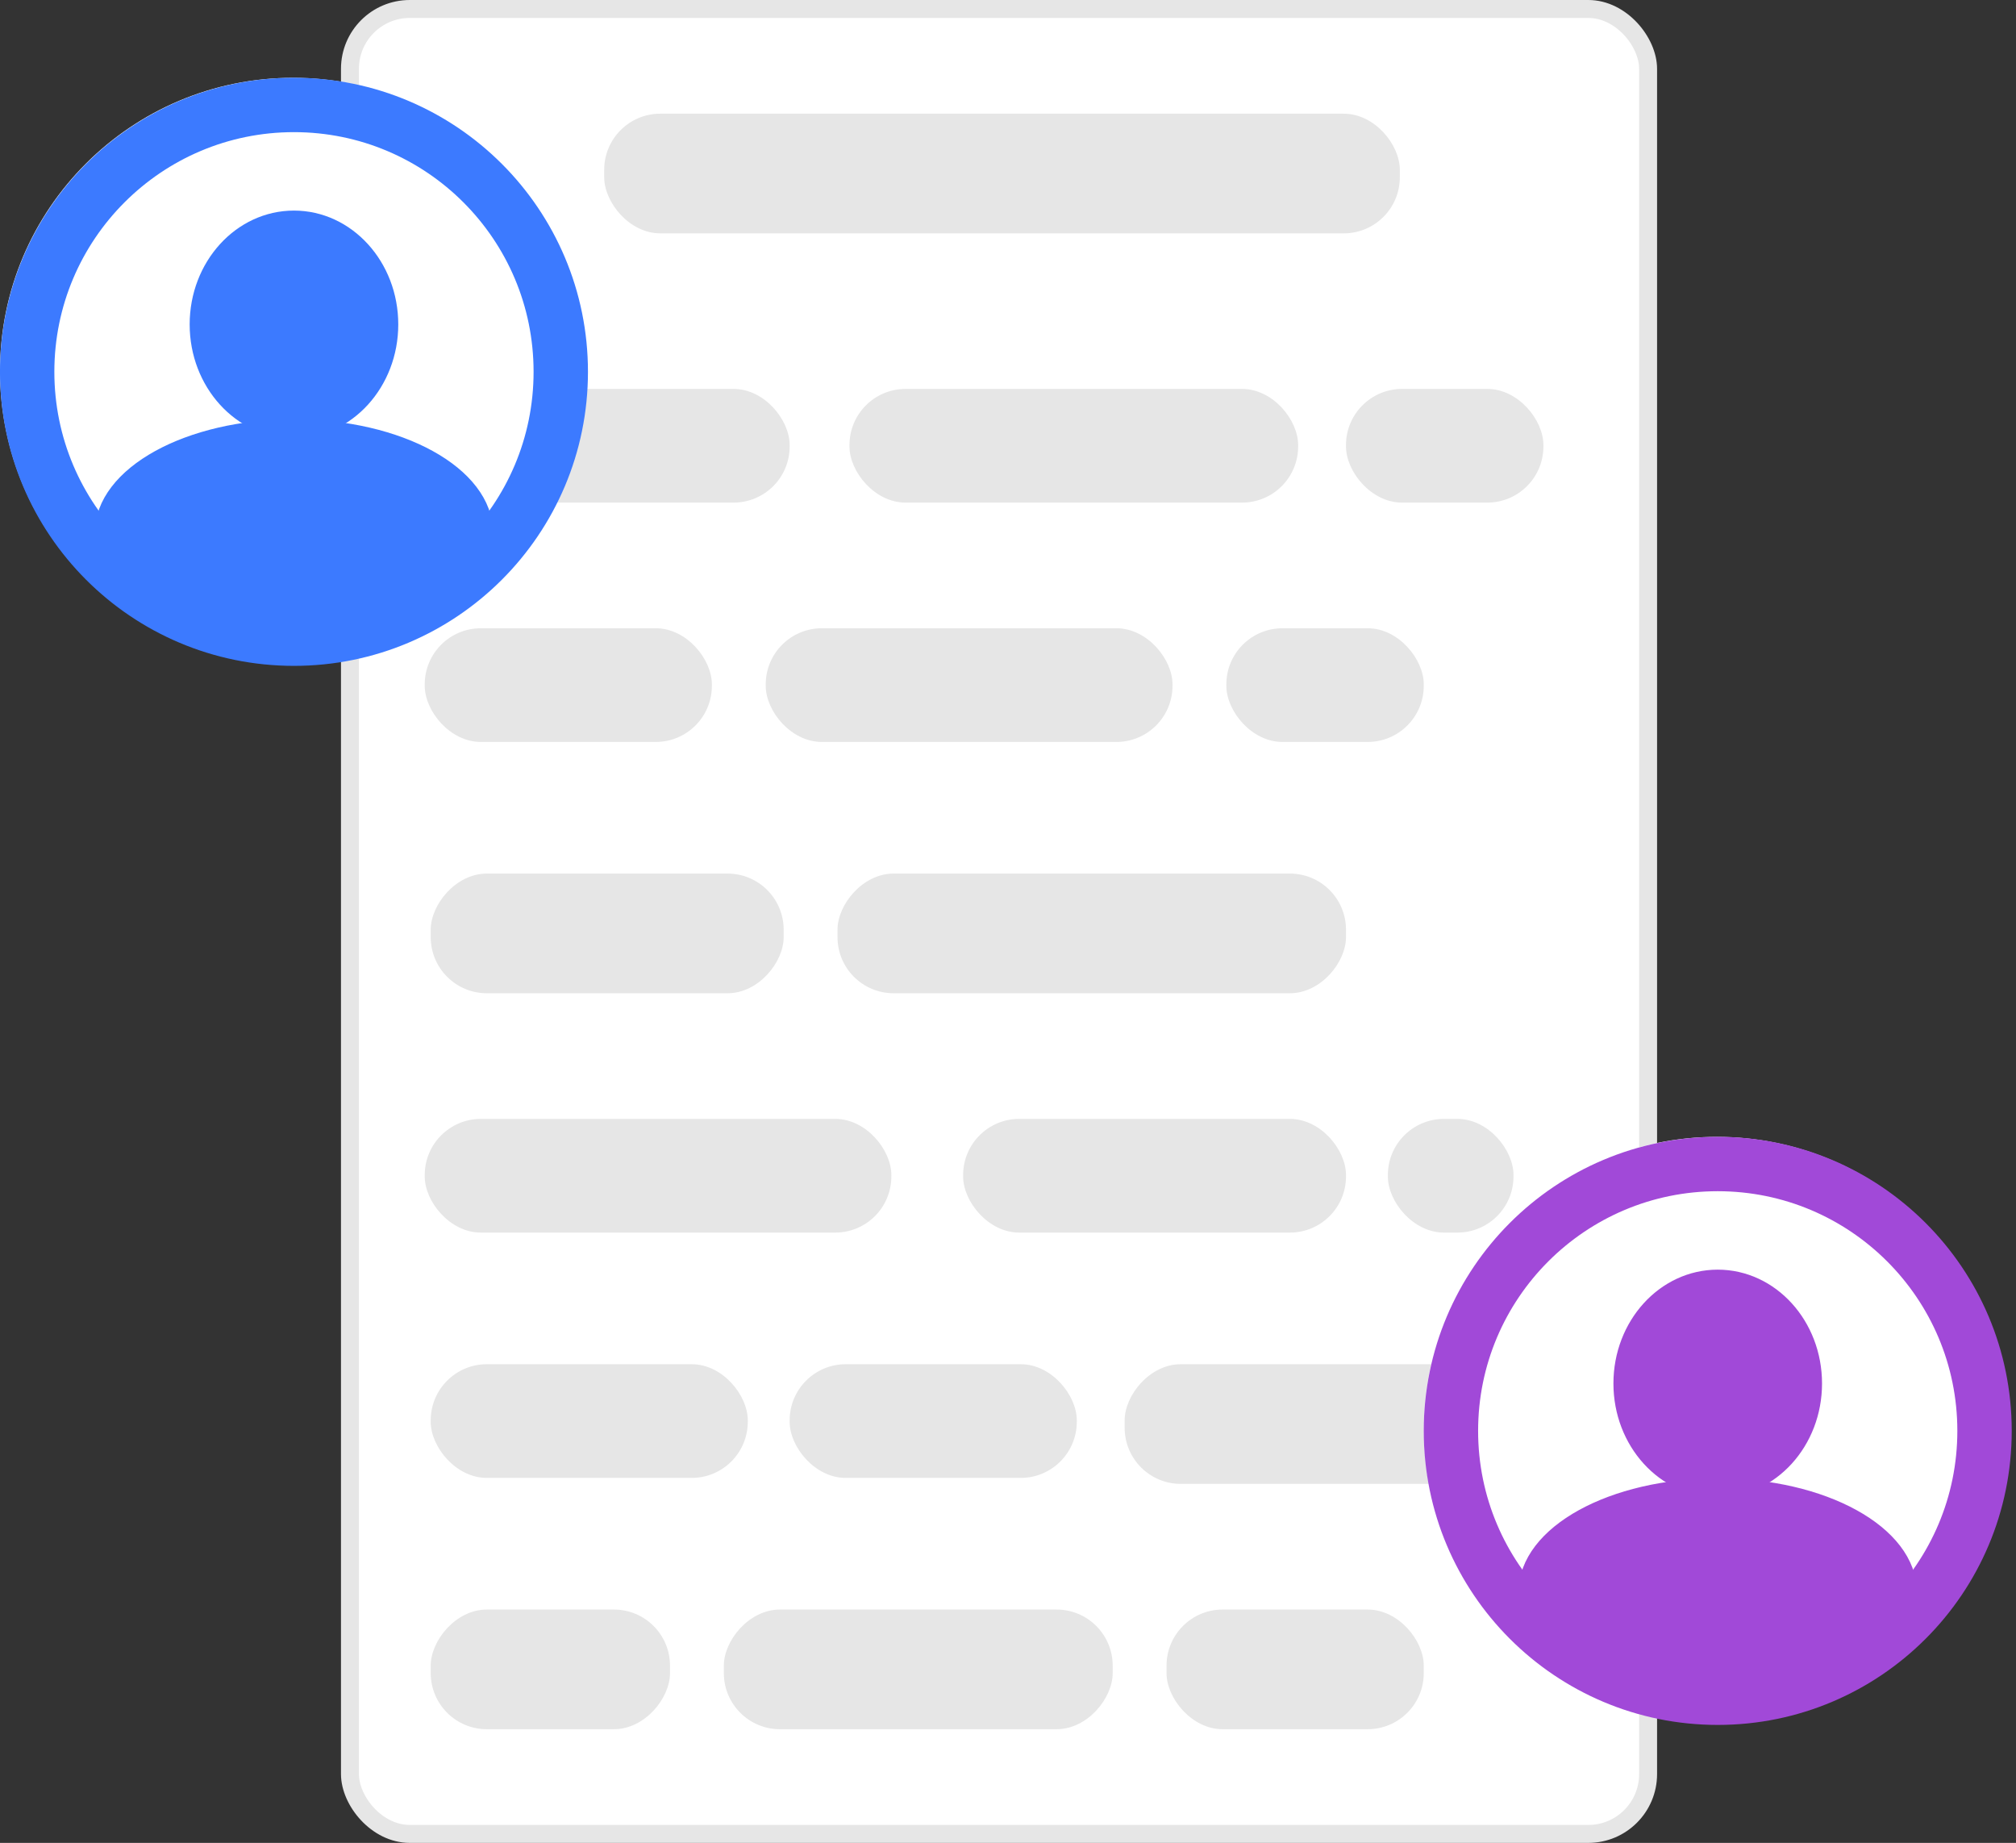 <svg width="337" height="308" viewBox="0 0 337 308" xmlns="http://www.w3.org/2000/svg"><rect x="0" y="0" width="337" height="308" fill="#333333" stroke="none"/><g fill="none" fill-rule="evenodd"><rect stroke="#E6E6E6" stroke-width="3" fill="#FFF" x="58.5" y="1.5" width="217" height="305" rx="10"/><rect fill="#E6E6E6" x="101" y="19" width="133" height="20" rx="9.38"/><g transform="translate(72 65)" fill="#E6E6E6"><rect width="60" height="19" rx="9.38"/><rect x="70" width="75" height="19" rx="9.38"/><rect x="153" width="33" height="19" rx="9.38"/></g><g transform="translate(71 105)" fill="#E6E6E6"><rect width="48" height="19" rx="9.38"/><rect x="57" width="68" height="19" rx="9.38"/><rect x="134" width="33" height="19" rx="9.38"/></g><g transform="translate(71 187)" fill="#E6E6E6"><rect x="90" width="64" height="19" rx="9.38"/><rect x="161" width="21" height="19" rx="9.38"/><rect width="78" height="19" rx="9.38"/></g><g transform="translate(72 146)" fill="#E6E6E6"><rect transform="matrix(-1 0 0 1 59 0)" width="59" height="20" rx="9.38"/><rect transform="matrix(-1 0 0 1 221 0)" x="68" width="85" height="20" rx="9.38"/></g><g transform="translate(72 269)" fill="#E6E6E6"><rect transform="matrix(-1 0 0 1 40 0)" width="40" height="20" rx="9.38"/><rect transform="matrix(-1 0 0 1 163 0)" x="49" width="65" height="20" rx="9.38"/><rect x="123" width="43" height="20" rx="9.38"/></g><g transform="translate(72 228)" fill="#E6E6E6"><rect width="53" height="19" rx="9.38"/><rect x="60" width="48" height="19" rx="9.38"/><rect transform="matrix(-1 0 0 1 305 0)" x="116" width="73" height="20" rx="9.38"/></g><g transform="translate(0 13)"><circle fill="#FFF" cx="49" cy="49" r="49"/><g stroke="#3C7AFF"><circle stroke-width="9.09" cx="49.14" cy="49.14" r="44.6"/><ellipse stroke-width="3.03" fill="#3C7AFF" cx="49.14" cy="76.09" rx="31.78" ry="17.51"/><ellipse stroke-width="3.03" fill="#3C7AFF" cx="49.14" cy="41.22" rx="15.92" ry="17.51"/></g></g><g transform="translate(238 190)"><circle fill="#FFF" cx="49" cy="49" r="49"/><g stroke="#A149D8"><circle stroke-width="9.09" cx="49.14" cy="49.14" r="44.6"/><ellipse stroke-width="3.03" fill="#A149D8" cx="49.14" cy="76.09" rx="31.78" ry="17.51"/><ellipse stroke-width="3.03" fill="#A149D8" cx="49.14" cy="41.22" rx="15.92" ry="17.51"/></g></g></g></svg>